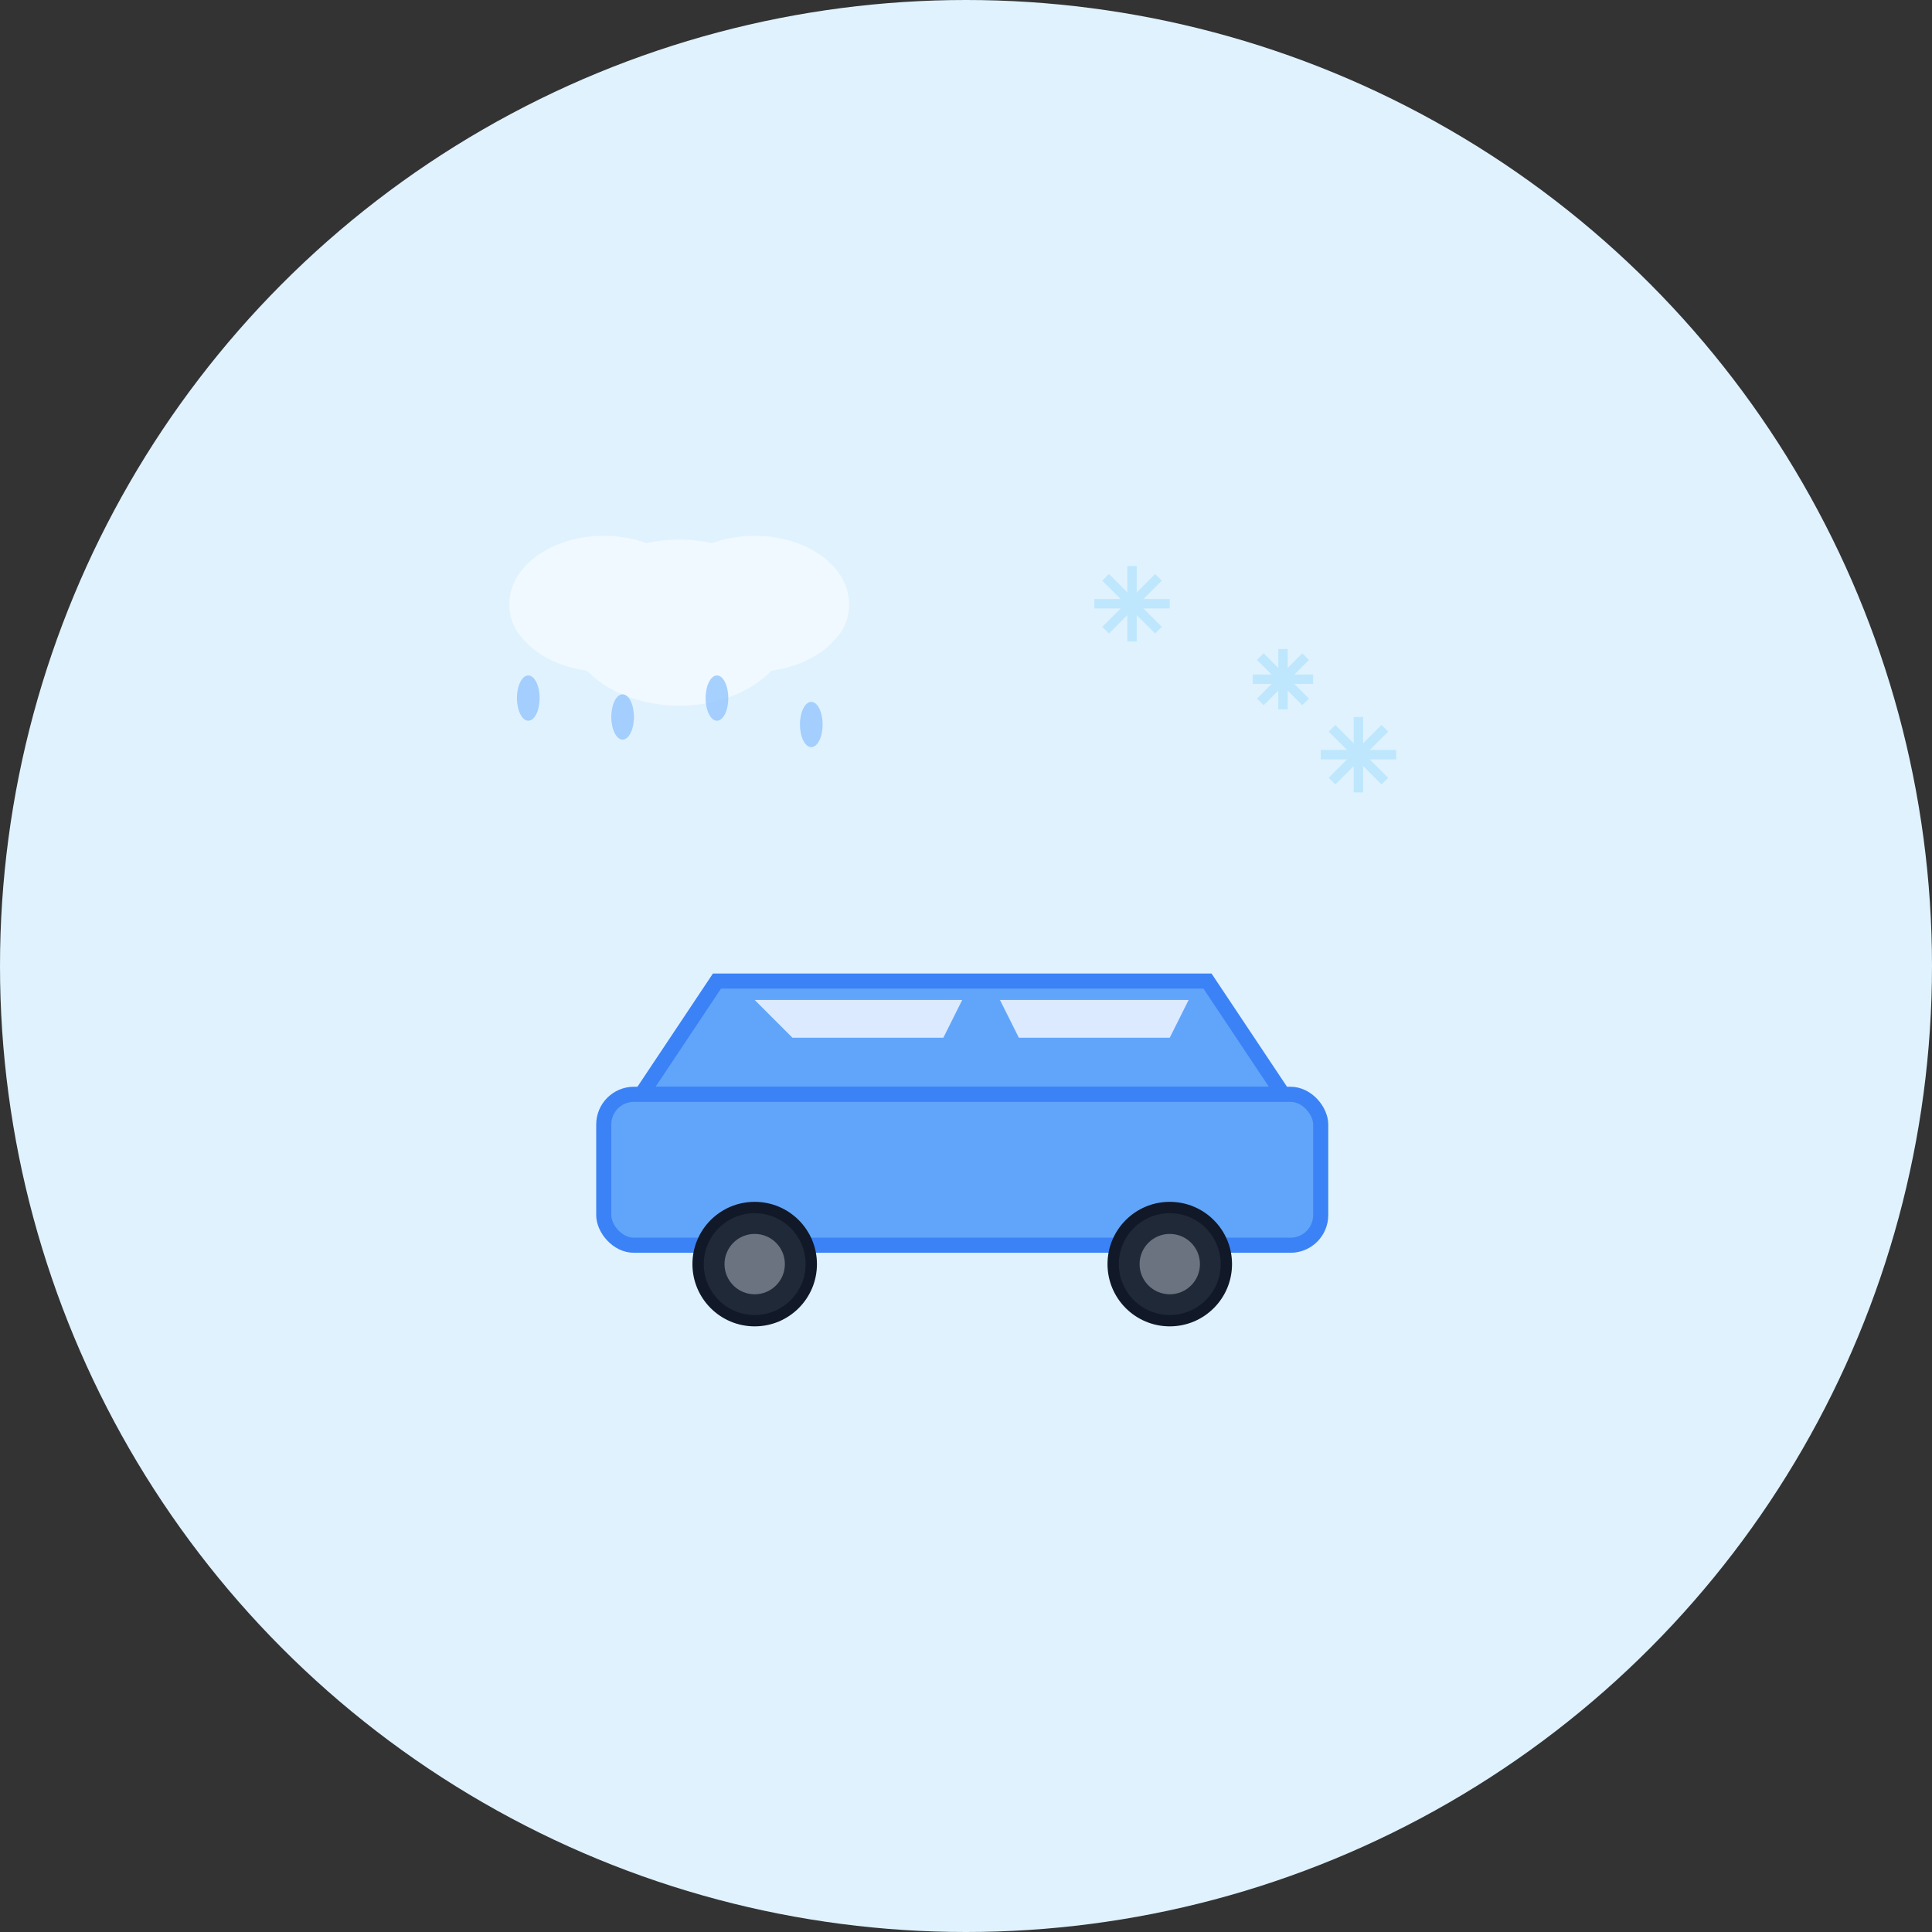 <svg width="512" height="512" viewBox="0 0 512 512" fill="none" xmlns="http://www.w3.org/2000/svg">
  <rect x="0" y="0" width="512" height="512" fill="#333333" stroke="none"/>
  <!-- Background circle with gradient -->
  <circle cx="256" cy="256" r="256" fill="url(#gradient)"/>

  <defs>
    <linearGradient id="gradient" x1="0" y1="0" x2="512" y2="512">
      <stop offset="0%" stop-color="#E0F2FE"/>
      <stop offset="100%" stop-color="#BFDBFE"/>
    </linearGradient>
  </defs>

  <!-- Car -->
  <g transform="translate(140, 240)">
    <!-- Car body -->
    <path d="M 30 50 L 50 20 L 180 20 L 200 50 Z" fill="#60A5FA" stroke="#3B82F6" stroke-width="4"/>
    <rect x="20" y="50" width="190" height="40" rx="8" fill="#60A5FA" stroke="#3B82F6" stroke-width="4"/>

    <!-- Windows -->
    <path d="M 60 25 L 70 35 L 110 35 L 115 25 Z" fill="#DBEAFE"/>
    <path d="M 125 25 L 130 35 L 170 35 L 175 25 Z" fill="#DBEAFE"/>

    <!-- Wheels -->
    <circle cx="60" cy="95" r="15" fill="#1F2937" stroke="#111827" stroke-width="3"/>
    <circle cx="60" cy="95" r="8" fill="#6B7280"/>
    <circle cx="170" cy="95" r="15" fill="#1F2937" stroke="#111827" stroke-width="3"/>
    <circle cx="170" cy="95" r="8" fill="#6B7280"/>
  </g>

  <!-- Weather elements (rain/snow) -->
  <!-- Cloud -->
  <g transform="translate(120, 140)">
    <ellipse cx="40" cy="20" rx="25" ry="18" fill="#F0F9FF"/>
    <ellipse cx="60" cy="25" rx="30" ry="22" fill="#F0F9FF"/>
    <ellipse cx="80" cy="20" rx="25" ry="18" fill="#F0F9FF"/>
    <path d="M 15 20 Q 15 35 40 35 L 80 35 Q 105 35 105 20" fill="#F0F9FF"/>
  </g>

  <!-- Raindrops -->
  <g fill="#93C5FD" opacity="0.8">
    <ellipse cx="140" cy="185" rx="3" ry="6"/>
    <ellipse cx="165" cy="190" rx="3" ry="6"/>
    <ellipse cx="190" cy="185" rx="3" ry="6"/>
    <ellipse cx="215" cy="192" rx="3" ry="6"/>
  </g>

  <!-- Snowflakes -->
  <g stroke="#BAE6FD" stroke-width="2.5" fill="none" opacity="0.9">
    <!-- Snowflake 1 -->
    <g transform="translate(300, 160)">
      <line x1="0" y1="-10" x2="0" y2="10"/>
      <line x1="-10" y1="0" x2="10" y2="0"/>
      <line x1="-7" y1="-7" x2="7" y2="7"/>
      <line x1="-7" y1="7" x2="7" y2="-7"/>
    </g>

    <!-- Snowflake 2 -->
    <g transform="translate(340, 180)">
      <line x1="0" y1="-8" x2="0" y2="8"/>
      <line x1="-8" y1="0" x2="8" y2="0"/>
      <line x1="-6" y1="-6" x2="6" y2="6"/>
      <line x1="-6" y1="6" x2="6" y2="-6"/>
    </g>

    <!-- Snowflake 3 -->
    <g transform="translate(360, 200)">
      <line x1="0" y1="-10" x2="0" y2="10"/>
      <line x1="-10" y1="0" x2="10" y2="0"/>
      <line x1="-7" y1="-7" x2="7" y2="7"/>
      <line x1="-7" y1="7" x2="7" y2="-7"/>
    </g>
  </g>
</svg>
